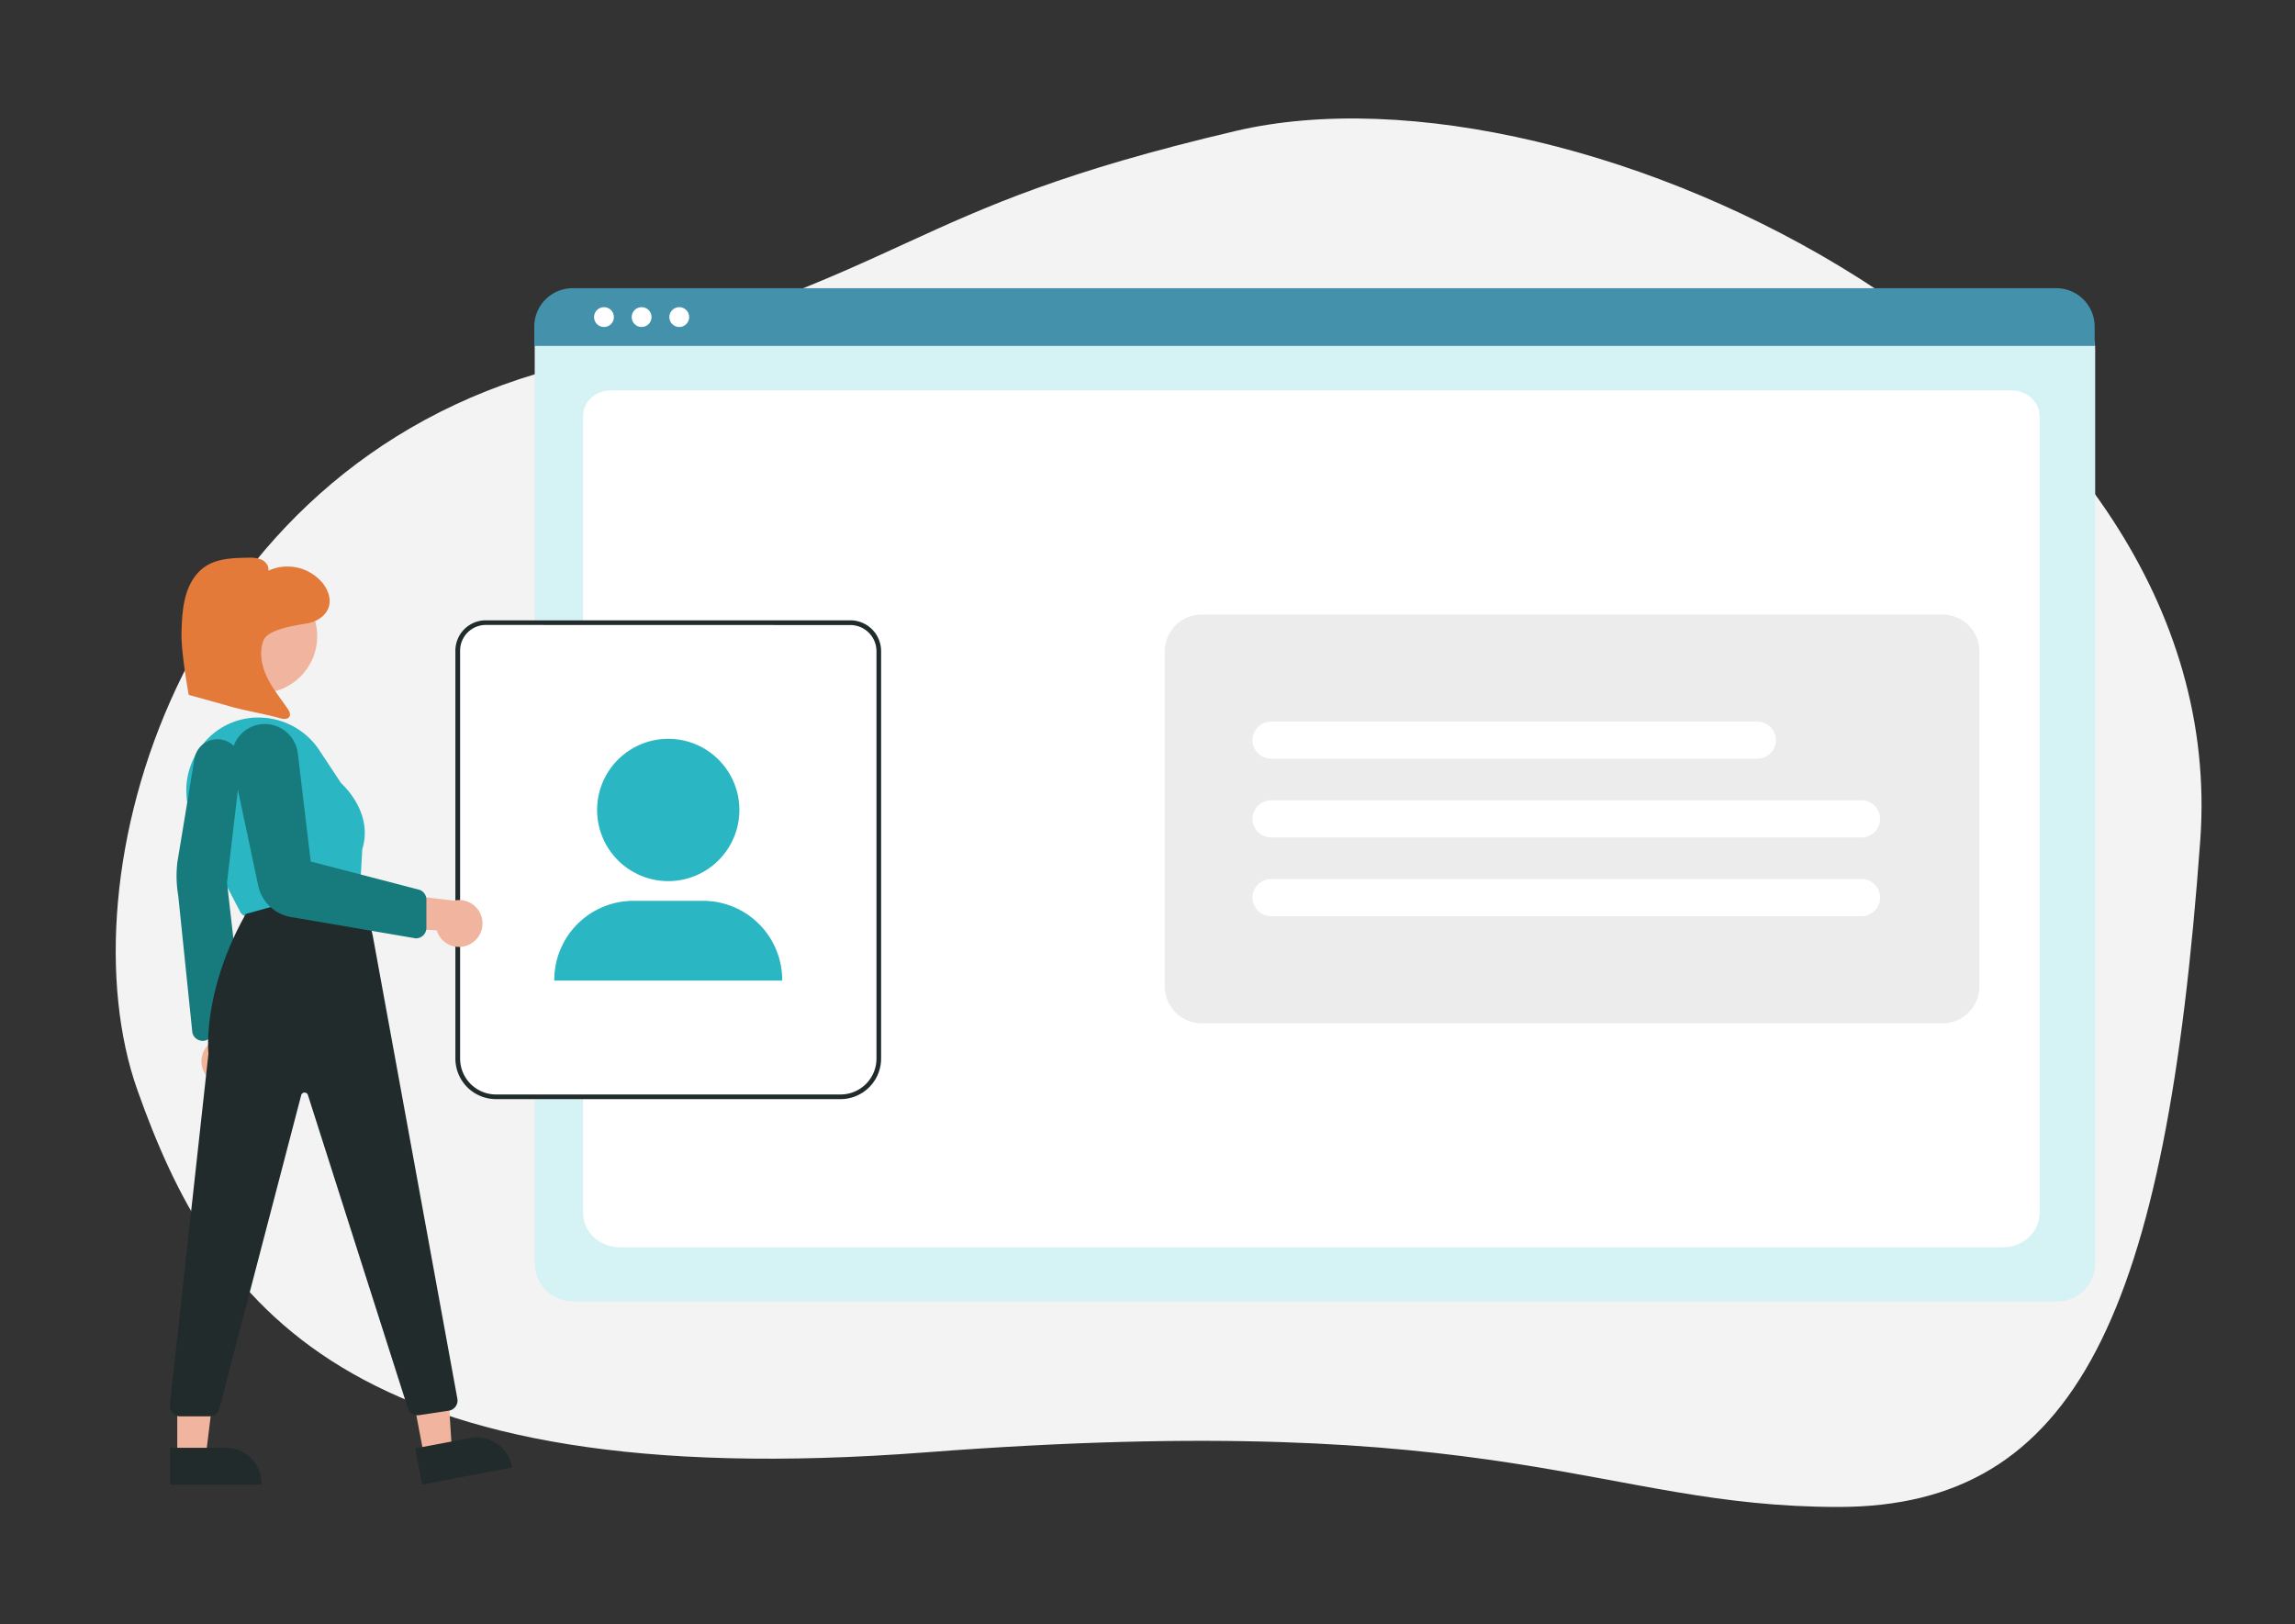 <svg id="Layer_1" data-name="Layer 1" xmlns="http://www.w3.org/2000/svg" viewBox="0 0 1200 849.25"><rect x="0" y="0" width="1200" height="849.25" fill="#333333" stroke="none"/><defs><style>.cls-1{fill:#f3f3f3;}.cls-2{fill:#d5f2f4;}.cls-3{fill:#fff;}.cls-4{fill:#4391ab;}.cls-5{fill:#212b2b;}.cls-6{fill:#2ab6c2;}.cls-7{fill:#f1b49e;}.cls-8{fill:#f2b399;}.cls-9{fill:#177a7c;}.cls-10{fill:#e37a39;}.cls-11{fill:#edeced;}</style></defs><path class="cls-1" d="M646,68.5c-179.76,42.25-159.9,72.19-356.34,124.36S32.54,459.05,71.83,569.91,180.2,782.59,484.36,759.35s351.8,28.52,476.81,28.57S1132.6,686,1150.46,439.43,825.79,26.25,646,68.5Z"/><path class="cls-2" d="M1075.59,680.47h-776a20,20,0,0,1-20-20V182a14.65,14.65,0,0,1,14.63-14.64h786.41a14.91,14.91,0,0,1,14.89,14.89V660.49A20,20,0,0,1,1075.59,680.47Z"/><path class="cls-3" d="M1047.28,652.17H324.1c-10.61,0-19.23-8.07-19.23-18V217.5c0-7.36,6.39-13.35,14.25-13.35H1052c8,0,14.48,6.09,14.48,13.57V634.17C1066.51,644.1,1057.89,652.17,1047.28,652.17Z"/><path class="cls-4" d="M1095.29,180.86H279.36V170.69a20.06,20.06,0,0,1,20.05-20h775.83a20.06,20.06,0,0,1,20,20Z"/><circle class="cls-3" cx="315.8" cy="165.79" r="5.19"/><circle class="cls-3" cx="335.49" cy="165.79" r="5.19"/><circle class="cls-3" cx="355.17" cy="165.79" r="5.19"/><path class="cls-3" d="M439.52,574.68H259.3a21.22,21.22,0,0,1-21.19-21.19V340.19A15.87,15.87,0,0,1,254,324.34H444.61a16.12,16.12,0,0,1,16.1,16.1V553.49A21.22,21.22,0,0,1,439.52,574.68Z"/><path class="cls-5" d="M439.52,574.68H259.3a21.22,21.22,0,0,1-21.19-21.19V340.19A15.87,15.87,0,0,1,254,324.34H444.61a16.12,16.12,0,0,1,16.1,16.1V553.49A21.22,21.22,0,0,1,439.52,574.68ZM254,326.76a13.44,13.44,0,0,0-13.42,13.43v213.3a18.78,18.78,0,0,0,18.77,18.76H439.52a18.78,18.78,0,0,0,18.77-18.76v-213a13.7,13.7,0,0,0-13.68-13.68Z"/><circle class="cls-6" cx="349.41" cy="423.5" r="37.2"/><path class="cls-6" d="M409,512.71H289.81v-.38A41.42,41.42,0,0,1,331.19,471h36.44A41.42,41.42,0,0,1,409,512.33Z"/><path class="cls-7" d="M245.49,493.8a12.18,12.18,0,0,1-16.36-5.39,11.88,11.88,0,0,1-.79-2l-43.23-1.88,13.19-18.22,39,4.59a12.24,12.24,0,0,1,8.17,22.9Z"/><path class="cls-6" d="M125.47,476.54l-23.78-45.78a37.92,37.92,0,0,1,3.11-40c.84-1.13,1.74-2.23,2.67-3.27a36.81,36.81,0,0,1,30.36-12.21A38,38,0,0,1,167,392.32l11.42,17.25c1.17,1.05,16.88,15.55,11,34.42l-1,18.09a5.47,5.47,0,0,1-4.21,5l-52.74,12.25a5.44,5.44,0,0,1-6.06-2.8Z"/><path class="cls-8" d="M108.79,563.43a12.18,12.18,0,0,1,.24-17.22,11.94,11.94,0,0,1,1.66-1.35L99.52,503.05l21.33,7.11,7.34,38.61a12.24,12.24,0,0,1-19.4,14.66Z"/><path class="cls-9" d="M103.55,543.65a5.41,5.41,0,0,1-3-4l-7.36-71.4a61,61,0,0,1-.43-17.54l8.82-53.42a12.18,12.18,0,0,1,13-10.73h0a12.21,12.21,0,0,1,11.31,13.05c0,.18,0,.37,0,.56l-7.2,61.28,8.25,72.28a5.42,5.42,0,0,1-2.85,5.42l-15.6,4.45a5.38,5.38,0,0,1-4.91.06Z"/><polygon class="cls-7" points="221.75 761.37 236.33 758.6 232.6 701.03 211.08 705.11 221.75 761.37"/><path class="cls-5" d="M217.12,757.31l28.73-5.45h0a18.63,18.63,0,0,1,21.77,14.84h0l.12.59-47,8.92Z"/><polygon class="cls-7" points="92.68 761.82 107.53 761.82 114.59 704.56 92.68 704.56 92.68 761.82"/><path class="cls-5" d="M88.89,757h29.24a18.63,18.63,0,0,1,18.63,18.63h0v.61H88.9Z"/><circle class="cls-7" cx="136.12" cy="332.68" r="29.74"/><path class="cls-5" d="M90.24,738.81a5.46,5.46,0,0,1-1.45-4.12L109,550.93c-.17-1.72-2.92-32.92,19.39-72.84l.12-.22,59.78-16.57,6.61,27.88,44.3,242.43a5.42,5.42,0,0,1-4.61,6l-15.42,2.32a5.47,5.47,0,0,1-6-3.86L161,572.55a1.82,1.82,0,0,0-3.49,0L114.65,736.61a5.47,5.47,0,0,1-5.23,3.93H94.22A5.46,5.46,0,0,1,90.24,738.81Z"/><path class="cls-9" d="M216.58,490.49l-64.41-11A21.09,21.09,0,0,1,135,463l-13.45-63.52a17.32,17.32,0,0,1,16.24-20.9h0a17.42,17.42,0,0,1,17.92,15.26l6.75,56.62,56.82,14.76a5.45,5.45,0,0,1,3.67,5.17l0,14.79a5.46,5.46,0,0,1-5.46,5.44,5.59,5.59,0,0,1-.91-.08Z"/><path class="cls-10" d="M161.41,325.78c4.74-1,9.34-4.13,10.61-8.8,1.1-4.07-.53-8.47-3.09-11.83a23.91,23.91,0,0,0-28.63-6.75c.45-2.4-1.35-4.77-3.58-5.79a16.68,16.68,0,0,0-7.21-1c-7.74.11-16,.37-22.37,4.72-5.1,3.47-8.34,9.18-10,15.12s-2,12.17-2.22,18.33c-.46,10.8,3.77,33.55,3.77,33.55s15,4.11,21.53,6c7,2.05,18.94,4.1,26,6.15,1.8.52,4.22.81,5.13-.83.72-1.31-.12-2.91-1-4.16-3.71-5.46-8-10.62-10.8-16.57s-4.19-13-1.74-19.17S156.68,326.76,161.41,325.78Z"/><path class="cls-11" d="M628.38,535.05h387.28A19.37,19.37,0,0,0,1035,515.68v-175a19.38,19.38,0,0,0-19.37-19.38H628.38A19.38,19.38,0,0,0,609,340.65v175A19.38,19.38,0,0,0,628.38,535.05Z"/><path class="cls-3" d="M973.38,437.85H664.6a9.69,9.69,0,0,1,0-19.38H973.38a9.69,9.69,0,0,1,0,19.38Z"/><path class="cls-3" d="M973.38,479H664.6a9.69,9.69,0,0,1,0-19.38H973.38a9.69,9.69,0,0,1,0,19.38Z"/><path class="cls-3" d="M918.89,396.68H664.6a9.69,9.69,0,0,1,0-19.38H918.89a9.69,9.69,0,1,1,0,19.38Z"/></svg>